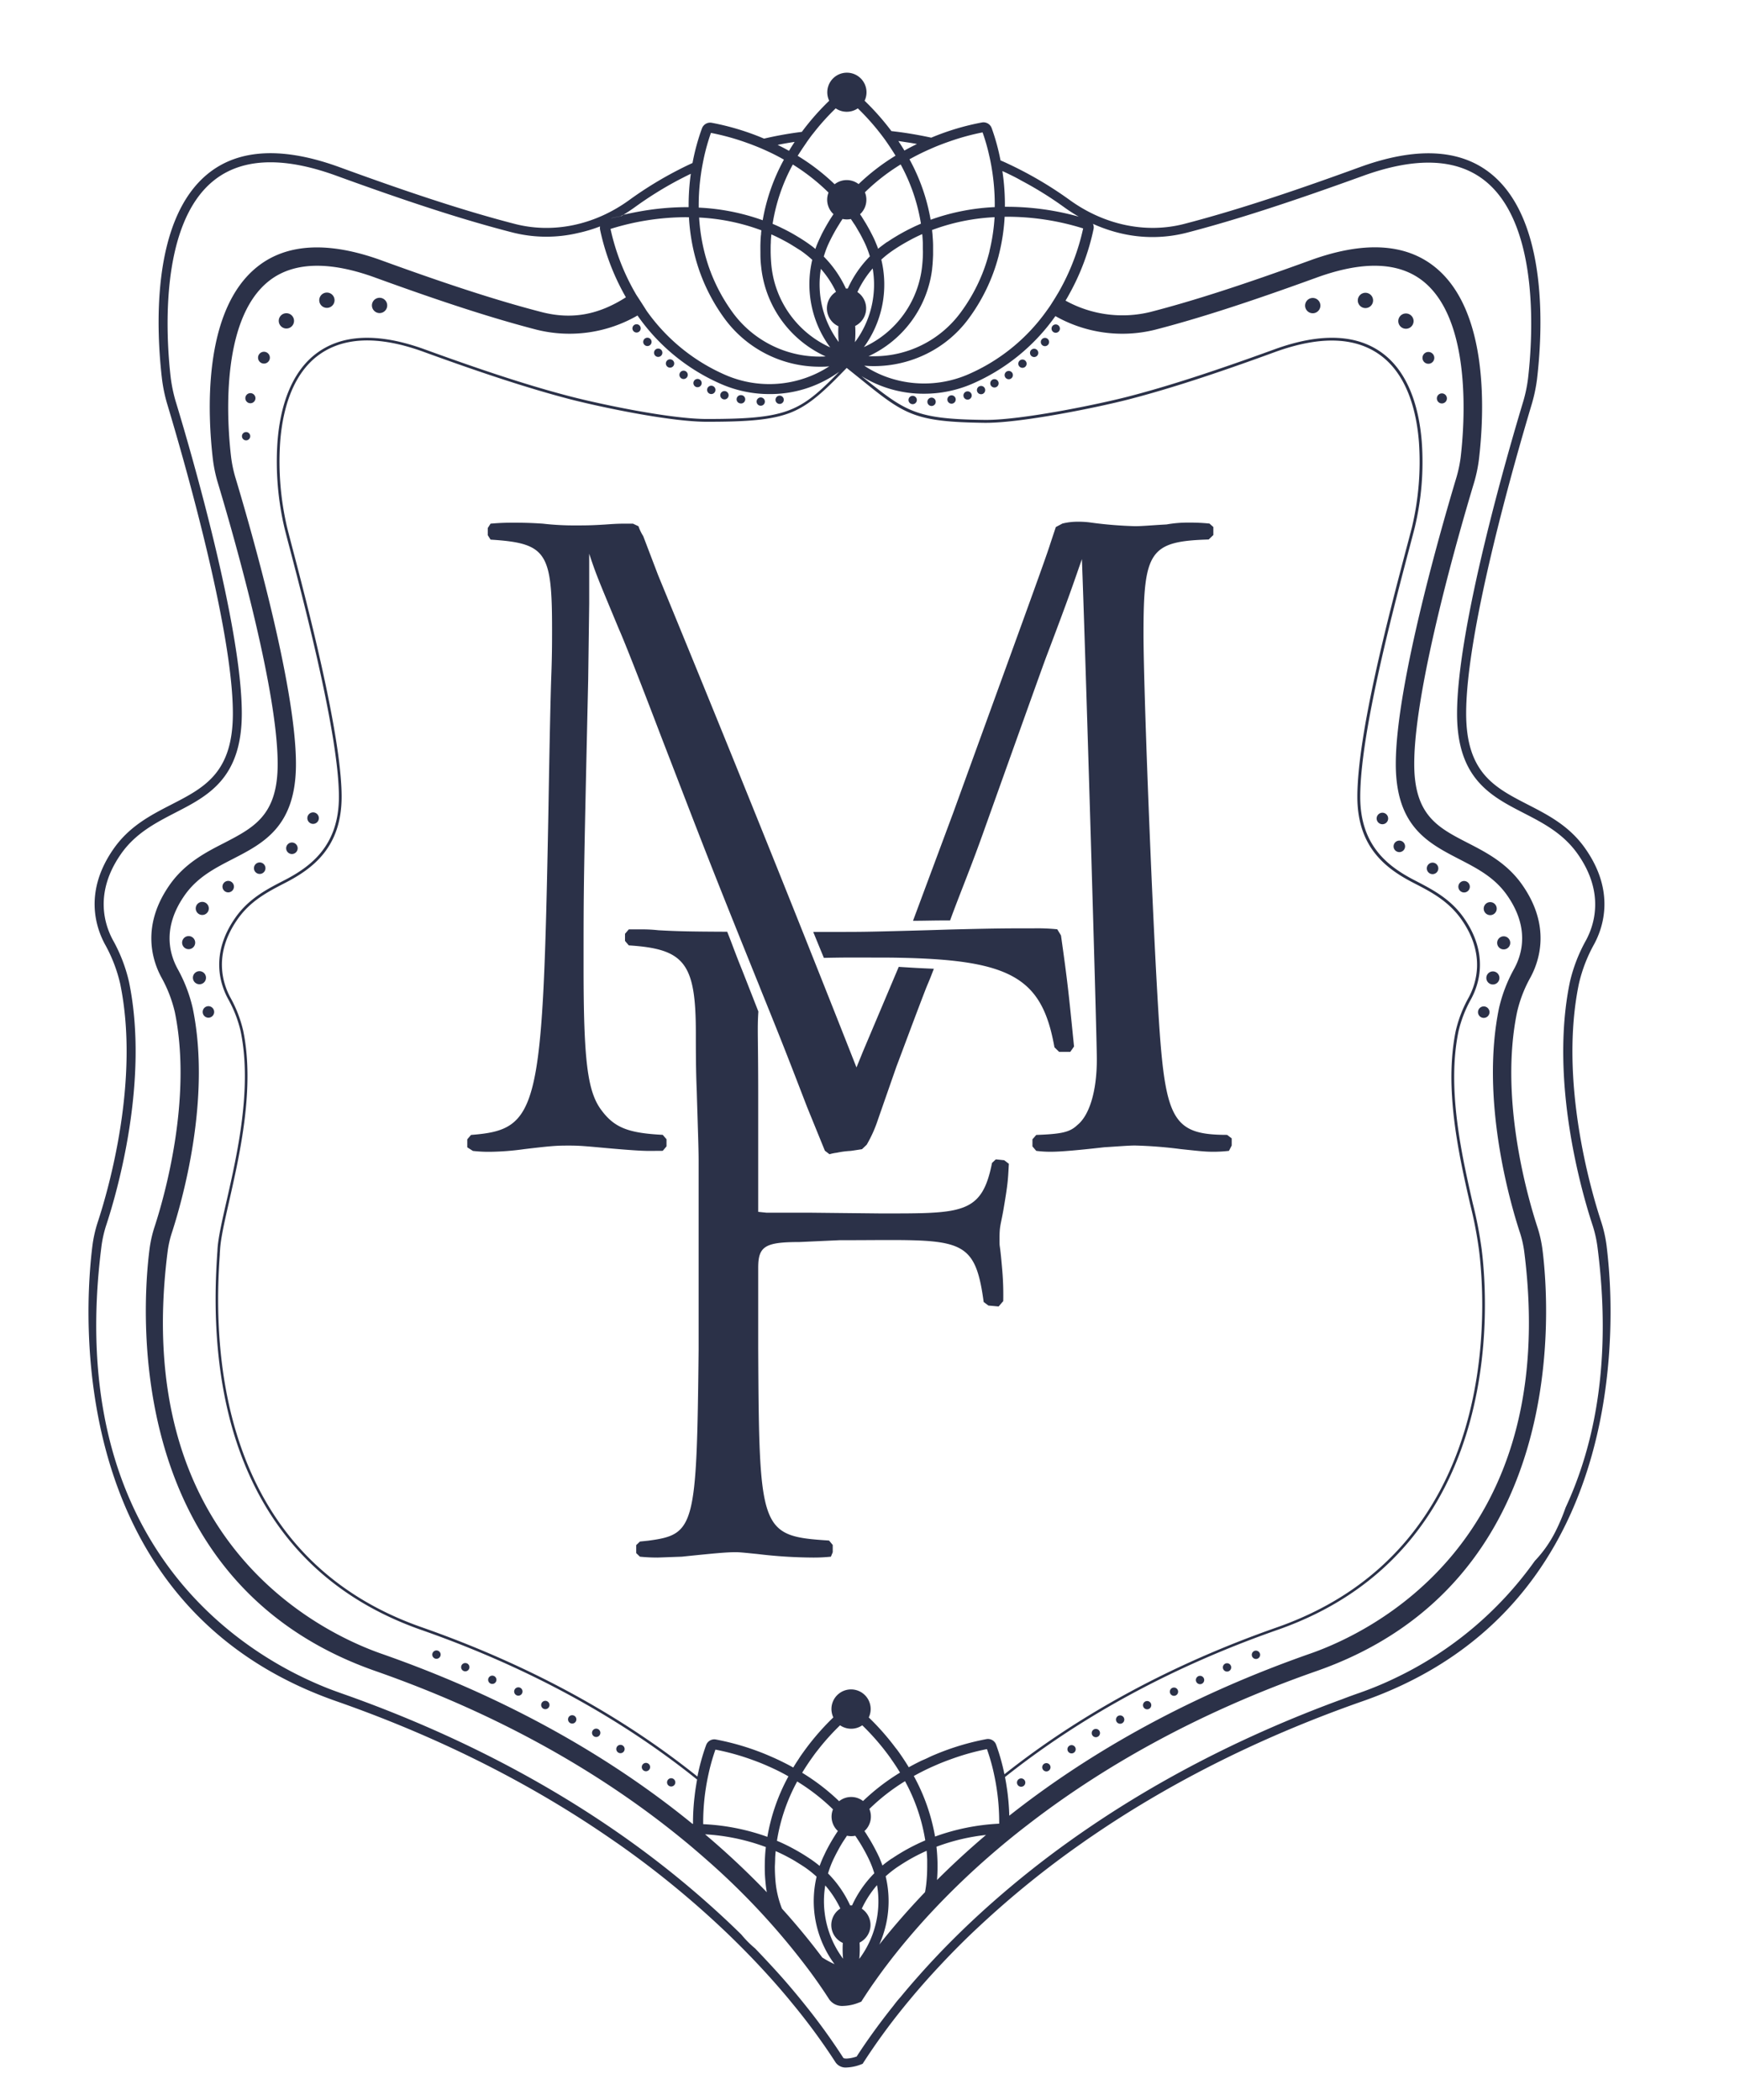 <svg xmlns="http://www.w3.org/2000/svg" id="Layer_1" data-name="Layer 1" viewBox="0 0 551 665"><defs><style>.cls-1{fill:#2b3148;}</style></defs><path class="cls-1" d="M367.11,325c-2.07-31.23-5-106.06-5-124.36,0-26.16,2-29.25,20.63-29.81l1.49-1.42v-2.53L383,165.78a59,59,0,0,0-6.49-.3,37.61,37.61,0,0,0-7.09.58c-5,.28-7.65.55-10,.55a127.42,127.42,0,0,1-13.88-1.13,27.14,27.14,0,0,0-4.12-.28,19.8,19.8,0,0,0-5,.58l-2.08,1.11-1.77,5.34c-1.47,4.79-11.79,32.93-30.67,85l-12.78,34.33c3.91,0,5.88-.11,11.74-.11,3.11-8.5,6.24-15.9,10.18-26.9,9.15-25.61,18-50.37,20.06-56,7.68-20.25,8.55-23.06,11.5-31.5.9,22.23,4.73,150.24,4.73,158.39,0,10.13-2.36,17.75-6.19,20.81-2.36,2.26-5,2.83-13,3.12l-1.2,1.39V363l1.2,1.41a34.17,34.17,0,0,0,4.72.28c3.24,0,9.14-.55,16.81-1.42,4.43-.27,7.67-.55,9.74-.55a137.26,137.26,0,0,1,14.45,1.13c5.3.56,7.66.84,10,.84a42.15,42.15,0,0,0,5.31-.28l.87-1.69v-2.26l-1.45-1.11C371.81,359.34,369.16,354.83,367.11,325Z"></path><path class="cls-1" d="M209.87,364.4l1.19-1.41v-2.26l-1.19-1.39c-10.92-.56-15.33-2.26-19.47-7.88-4.43-5.92-5.6-16-5.6-45.3,0-26.16,0-26.16,1.46-90.88l.32-24.18V175.33c2.34,7,2.65,7.59,9.43,23.92,1.77,3.93,7.38,18.29,13.27,33.76,11.46,29.64,13.47,35.15,24.25,62,1.69,4.22,3.63,9,5.83,14.48.51,1.25,1,2.44,1.43,3.56,6.67,16.49,7.9,19.6,14.8,37.51l5.62,13.8,1.46,1.12A14.31,14.31,0,0,1,265,365a27.33,27.33,0,0,1,4.14-.56c.3,0,2.05-.28,3.83-.56l1.48-1.41a40.85,40.85,0,0,0,3.54-7.88l5.89-16.89c1.19-3.09,6.5-17.44,9.45-25,.9-2.18,1-2.29,2.39-5.95-5.37-.24-5.37-.24-11.12-.6L273.29,332.9,271.22,338q-6.64-16.86-13.58-34.29c-1.14-2.85-2.27-5.72-3.42-8.59q-21.56-54.06-45.82-113l-4.72-12.38a14.16,14.16,0,0,1-1.49-3.1l-1.75-.83H199c-2.65,0-3.53,0-7.38.28-4.41.28-6.18.28-9.13.28a86.71,86.71,0,0,1-10.62-.56c-4.43-.3-7.09-.3-9.16-.3s-3.82,0-7.36.3l-.89,1.39v2.26l.89,1.41c17.71,1.12,19.47,3.93,19.47,28.41,0,4.21,0,8.72-.3,16.31-.29,9.57-.58,24.77-.87,41.93-1.78,94.53-2.95,100.15-24.5,101.85l-1.18,1.39v2.53l1.78,1.14a44.52,44.52,0,0,0,5.31.28,84.82,84.82,0,0,0,10.91-.84c9.43-1.13,10.62-1.13,14.45-1.13,3.55,0,5.89.28,12.1.83,6.48.58,10.62.86,13,.86Z"></path><path class="cls-1" d="M315.34,367.11l-1.2,1.12c-3.23,16.32-9.44,16-35.38,16L256.91,384H242.76l-2.66-.28v-36c0-19.59-.32-21.95.05-27.43-.44-1.12-4.73-12.09-5.24-13.35-2.22-5.47-2.93-7.68-4.63-11.91-12.22-.06-15.42-.13-21.74-.47a47.21,47.21,0,0,0-5.31-.28h-4.11l-1.2,1.4v2.26l1.2,1.41c17.7,1.12,21.23,5.62,21.23,27.83,0,5.36,0,11.55.29,18.31.3,10.41.59,18,.59,21.93v59.94c-.59,56.26-1.18,58.51-15.93,60.48l-2.66.28-1.17,1.12v2.54l1.17,1.13a55.14,55.14,0,0,0,5.61.28l7.67-.28c10.91-1.13,14.16-1.42,17.12-1.42,1.46,0,3.83.29,6.78.57a152.45,152.45,0,0,0,17.7,1.13,51.82,51.82,0,0,0,5.6-.28l.58-1.42V489.2l-1.17-1.4C240.69,486.39,240.4,485,240.1,427V401.43c0-6.75,2.08-8.15,13-8.15l12.69-.58c38,0,42.76-2.1,45.71,19.57l1.49,1.12,3.24.29,1.46-1.69a90.84,90.84,0,0,0-.29-9.57c-.88-10.4-.88-6.33-.88-10.27s.3-3.94,1.17-8.73c1.49-8.72,1.49-9.57,1.78-14.92L318,367.38Z"></path><path class="cls-1" d="M335.39,333.07h3.53l1.19-1.7c-1.77-17.72-2.07-20.54-4.13-35.17l-1.18-1.95a63.06,63.06,0,0,0-7.37-.3c-8,0-11.21,0-23.61.3l-3.53.09c-5.09.17-9.17.28-12.55.37-13.63.37-15.31.37-22.55.37l-7.67,0c1.75,4.29,1.75,4.29,3.37,8.22,6.62-.12,6.62-.12,16.68-.09,2.42,0,4.72,0,6.93.05,4.49.08,8.57.25,12.28.51,26.1,1.84,33.73,8.82,37.13,27.85Z"></path><path class="cls-1" d="M508.76,394.51a41.7,41.7,0,0,0-1.77-7.83c-3.25-9.91-13.35-44.65-7-75.21A47.87,47.87,0,0,1,504.79,299c3-5.52,6.61-16.76-2.63-30.09-5-7.29-11.82-10.79-18.4-14.17-10.45-5.38-19.48-10-19.48-28.87,0-26.92,16-81.94,20.86-98.18a51.23,51.23,0,0,0,1.57-7.53c1.75-14.73,3.81-50.58-14.77-65.31-9.73-7.71-23.65-8.36-41.35-1.92C407.1,61.5,390,67,375,70.9c-12.11,3.13-25.31.36-36.29-7.59A120.06,120.06,0,0,0,323,53.71q-1.95-1-3.93-1.92c-.74-.35-1.49-.69-2.24-1a67.25,67.25,0,0,0-2.82-10.29A2.76,2.76,0,0,0,311,38.77a79.34,79.34,0,0,0-16.1,4.82q-4.62-1-9.33-1.67c-1.1-.15-2.2-.29-3.29-.41a80.29,80.29,0,0,0-8.49-9.61,6.21,6.21,0,1,0-11.21,0,79.08,79.08,0,0,0-8.66,9.85l-1.42.19q-5.31.73-10.5,1.94h-.08a80.65,80.65,0,0,0-16.54-5,2.77,2.77,0,0,0-3.08,1.73,68.57,68.57,0,0,0-3,11l-.36.17c-1.33.61-2.64,1.25-3.94,1.92a118,118,0,0,0-15.69,9.61c-11,8-24.18,10.72-36.29,7.59-14.94-3.86-32.09-9.4-55.6-18-17.71-6.44-31.62-5.79-41.34,1.92C47.5,69.6,49.57,105.45,51.32,120.19a49.83,49.83,0,0,0,1.57,7.54C57.79,144,73.74,199,73.74,225.89c0,18.84-9,23.49-19.48,28.87-6.57,3.38-13.37,6.88-18.4,14.17-9.23,13.33-5.6,24.57-2.62,30.08a47.4,47.4,0,0,1,4.81,12.46c6.33,30.58-3.76,65.3-7,75.21a40.91,40.91,0,0,0-1.79,7.83c-2.36,18.74-9.75,113.73,77.21,144.15,35.26,12.33,63.65,27.56,86.25,43.08L196,584a295.34,295.34,0,0,1,34.81,28.66q4.33,4.19,8.13,8.18c4.12,4.33,7.78,8.47,11,12.35.81,1,1.58,1.92,2.34,2.86a197.59,197.59,0,0,1,12.38,17.08,3.88,3.88,0,0,0,3.47,1.52,13.86,13.86,0,0,0,4.6-1l.44-.17.25-.39A199.35,199.35,0,0,1,286,635.75c.74-.92,1.51-1.86,2.31-2.81,2.75-3.31,5.82-6.8,9.21-10.42,3.81-4.08,8-8.34,12.71-12.7a296,296,0,0,1,32.27-26.13q1.64-1.17,3.33-2.31c22.51-15.4,50.73-30.48,85.71-42.72C500,514.72,510,450.82,510,415.54A172.11,172.11,0,0,0,508.76,394.51ZM319.68,55.23c1.29.62,2.57,1.27,3.83,2A114.17,114.17,0,0,1,337,65.63c1.31.94,2.64,1.82,4,2.62l.6.35c-2-.56-4.68-1.22-7.89-1.8a84.92,84.92,0,0,0-15.49-1.32,73.45,73.45,0,0,0-.46-8.77c-.1-.87-.22-1.72-.34-2.54C318.2,54.51,318.94,54.86,319.68,55.23ZM316.24,81a.09.09,0,0,1,0-.05,63.09,63.09,0,0,0,1.9-12.32H319a80.79,80.79,0,0,1,24,3.7,71.27,71.27,0,0,1-7.62,19.91l-.16.28-.6,1c-.63,1.06-1.31,2.13-2,3.2l-.41.6c-.25.35-.49.7-.75,1.05a59.55,59.55,0,0,1-24.68,20.09,35.15,35.15,0,0,1-24.1,1.53,33.16,33.16,0,0,1-9-4.19c1,.08,2,.13,3,.13A37.65,37.65,0,0,0,293.49,112a36.6,36.6,0,0,0,13.11-10.93,58.07,58.07,0,0,0,7.45-13.37c.16-.41.32-.82.47-1.23.05-.13.1-.26.14-.39.48-1.31.89-2.62,1.26-3.92C316,81.81,316.14,81.42,316.24,81Zm165,309.08a33.7,33.7,0,0,1,1.45,6.35h0c11.62,91.95-48.92,120.58-67.75,127.16-41.24,14.43-72.35,33.17-95.34,51.34v-.2h0c-.06-2.16-.22-4.21-.44-6.15-.1-.87-.21-1.72-.34-2.54l-.09-.61c-.15-1-.31-1.86-.48-2.74,24.44-19.43,53.46-35.11,86.32-46.61,72.8-25.46,66.6-104.89,64.62-120.54A129.3,129.3,0,0,0,466.37,381c-3.49-15.32-8.26-36.3-4.51-54.43a39.11,39.11,0,0,1,4-10.26c2.53-4.68,5.62-14.22-2.21-25.52-4.25-6.16-10-9.1-15.49-11.95-8.62-4.43-17.42-11.05-17.42-26.52,0-19.8,10-57.63,15.36-78,.73-2.74,1.35-5.1,1.88-7.16a88.9,88.9,0,0,0,2.25-27.23c-1-12.71-5.08-22.26-11.85-27.63-8.23-6.52-20-7.08-34.87-1.66-19.56,7.11-33.83,11.72-46.27,14.94-9.77,2.52-33.51,7.38-44.93,7.38h-.44c-22.14-.26-25-2.59-39-13.81l-.09-.07a37.31,37.31,0,0,0,19.83,5.59,38.33,38.33,0,0,0,15.48-3.24,62.88,62.88,0,0,0,26.12-21.34,43,43,0,0,0,31.51,4.33c13.79-3.56,29.57-8.66,51.17-16.51,14.71-5.35,26-5,33.71,1.09,15.75,12.48,13.11,45.91,11.94,55.83a41.81,41.81,0,0,1-1.3,6.21C456.75,166,442,216.77,442,241.92c0,19.78,10.2,25,20.07,30.11,5.8,3,11.28,5.81,15.28,11.6,6.8,9.81,4.92,18,2.14,23.11a47.36,47.36,0,0,0-4.81,12.5C468.74,348.15,478.2,380.79,481.25,390.12ZM296.88,589.75q-.06-2.26-.27-4.44l-.06-.56.79-.29a64.33,64.33,0,0,1,14.9-3.44c-5.74,4.87-10.9,9.66-15.52,14.27.11-1.36.16-2.69.17-4C296.89,590.77,296.89,590.26,296.88,589.75Zm-.78-8.22a61.69,61.69,0,0,0-6.73-19.17c2-1.11,3.93-2.08,5.83-2.93l1.85-.81c.71-.3,1.4-.58,2.08-.84.87-.34,1.73-.65,2.55-.94a75.13,75.13,0,0,1,10.85-3,61.84,61.84,0,0,1,2.1,7.28c.18.81.36,1.66.53,2.56l.15.81c.13.74.26,1.52.37,2.32a69.57,69.57,0,0,1,.73,10.64A69.25,69.25,0,0,0,296.1,581.53Zm-26.28,21.8h-.61a35,35,0,0,0-7-10.12,32.34,32.34,0,0,1,1.82-4.72l.22-.44c.37-.76.76-1.51,1.16-2.23q1-1.89,2.19-3.63c.2-.32.41-.62.61-.93a6.1,6.1,0,0,0,1.36.15,6.67,6.67,0,0,0,1.27-.13c.2.29.4.58.59.88.78,1.17,1.52,2.38,2.22,3.66.39.69.76,1.41,1.13,2.14.1.21.21.42.31.64a30.14,30.14,0,0,1,1.77,4.55A35.23,35.23,0,0,0,269.82,603.33Zm-27.64-11.58c0,1.54.11,3.1.27,4.68.09.92.21,1.84.38,2.74a257.59,257.59,0,0,0-19.56-18.35,65.74,65.74,0,0,1,18.3,3.69l.94.34c0,.31-.07.61-.09.92-.13,1.3-.2,2.63-.23,4C242.18,590.42,242.17,591.09,242.18,591.75Zm-19.5-14.14a69.68,69.68,0,0,1,.74-10.76l.24-1.53c.1-.55.19-1.08.29-1.6s.24-1.22.37-1.79a63.82,63.82,0,0,1,2.23-7.93A76.2,76.2,0,0,1,238,557.16c.59.21,1.19.43,1.81.67.87.33,1.77.7,2.69,1.09l1.24.55c1.93.86,3.92,1.84,5.93,3A61.63,61.63,0,0,0,243,581.62,69.27,69.27,0,0,0,222.68,577.61Zm-3.23-.1h-.17c-23.27-19-55.33-38.77-98.48-53.87C102,517.06,41.43,488.43,53.06,396.47a32.51,32.51,0,0,1,1.44-6.36c3-9.31,12.52-41.93,6.53-70.88a47.38,47.38,0,0,0-4.82-12.51c-2.77-5.12-4.64-13.28,2.16-23.09,4-5.79,9.47-8.61,15.27-11.6,9.87-5.08,20.08-10.33,20.08-30.11C93.72,216.77,79,166,74.5,151.07a40.63,40.63,0,0,1-1.3-6.21C72,134.91,69.38,101.48,85.13,89c4.07-3.23,9.2-4.85,15.31-4.85,5.38,0,11.53,1.25,18.41,3.76,21.59,7.85,37.37,12.94,51.16,16.51a43.09,43.09,0,0,0,31.85-4.51l.19-.09-.17.09a62.88,62.88,0,0,0,26.33,21.63,38.3,38.3,0,0,0,15.48,3.24h0A37.23,37.23,0,0,0,265,118.23l.74-.51c-12.41,12.76-16.51,14.95-41.92,14.95-11.75,0-34-4.77-43-7.09-12.42-3.21-26.7-7.82-46.28-14.94-14.9-5.42-26.63-4.86-34.86,1.66-6.76,5.36-10.85,14.91-11.81,27.62a92,92,0,0,0,2.21,27.25c.39,1.58,1,3.93,1.79,6.9,4.62,17.65,15.45,59,15.45,78.21,0,15.47-8.8,22.09-17.42,26.52-5.52,2.84-11.23,5.78-15.49,11.95-7.82,11.29-4.74,20.83-2.21,25.51a39,39,0,0,1,4,10.26c3.68,17.8-1,38.62-4.47,53.83-1.43,6.28-2.66,11.71-2.86,15.25,0,.47-.06,1-.1,1.59-.56,9-2,33,5.44,57.25,9.4,30.47,29.34,51.22,59.27,61.69,33.3,11.65,62.64,27.58,87.27,47.36v0c-.12.62-.23,1.27-.33,1.94-.08.48-.16,1-.23,1.48s-.15,1.1-.21,1.67A71.09,71.09,0,0,0,219.45,577.51ZM240.8,79.84c0,.24,0,.49,0,.74q0,1.94.24,3.93a35.14,35.14,0,0,0,20.42,28.35,34.11,34.11,0,0,1-29.15-13.51,55.24,55.24,0,0,1-7.25-13.18c0-.12-.09-.24-.14-.36l-.45-1.25c-.45-1.32-.85-2.64-1.2-3.94,0-.1-.06-.21-.08-.31l-.21-.83a60.22,60.22,0,0,1-1.59-10.6,65.66,65.66,0,0,1,18.78,3.71l.93.34-.09.92c0,.22,0,.46-.06.69-.09,1.08-.14,2.18-.16,3.3C240.79,78.5,240.79,79.17,240.8,79.84Zm3.49,4.37c-.15-1.5-.23-3-.25-4.44,0-.26,0-.53,0-.79,0-.7,0-1.39.05-2.07,0-.91.09-1.81.17-2.69,1.23.54,2.44,1.13,3.63,1.76.94.5,1.87,1,2.79,1.57l1.16.72c.54.34,1.08.69,1.6,1a34.39,34.39,0,0,1,3.77,3A33.64,33.64,0,0,0,262.89,110,31.92,31.92,0,0,1,244.29,84.21Zm21.9-13.95.62-.93a6.07,6.07,0,0,0,1.35.15,6,6,0,0,0,1.28-.13c.2.29.4.58.59.88s.46.7.68,1c.53.85,1,1.71,1.54,2.61.38.69.76,1.41,1.12,2.14.11.21.22.42.32.64s.17.37.26.55a31.79,31.79,0,0,1,1.51,4,35.07,35.07,0,0,0-7,10.19h-.6a35.25,35.25,0,0,0-7-10.12,31.55,31.55,0,0,1,1.52-4.09l.3-.63c.07-.15.14-.3.22-.44.37-.76.76-1.5,1.16-2.23.49-.9,1-1.77,1.54-2.62Zm7.7-9.37a64,64,0,0,1,11.32-8.82,58.29,58.29,0,0,1,6.42,18.75l-.83.37c-.62.27-1.23.55-1.84.85s-1.17.57-1.76.88c-1.25.65-2.5,1.35-3.74,2.11-.81.49-1.61,1-2.41,1.55l-.06,0c-.51.34-1,.7-1.48,1.06s-1,.75-1.44,1.14c-.15-.45-.32-.89-.5-1.33s-.34-.83-.52-1.25-.28-.62-.43-.93-.39-.8-.6-1.19c-.46-.92-.95-1.81-1.45-2.68q-.31-.56-.66-1.11-.5-.83-1-1.62l-.56-.84a6.18,6.18,0,0,0,2-4.6A6.09,6.09,0,0,0,273.89,60.89Zm21.44,22.58q.1-1.39.15-2.76c0-.45,0-.9,0-1.35s0-1,0-1.53c0-1.07-.08-2.13-.16-3.17,0-.42-.07-.85-.11-1.27l-.06-.56.8-.29a65.43,65.43,0,0,1,19-3.77,60.34,60.34,0,0,1-1.61,10.69l0,.14c-.1.4-.21.8-.32,1.21-.34,1.24-.72,2.49-1.16,3.73-.06.19-.13.38-.2.57-.15.41-.31.83-.47,1.24A55,55,0,0,1,304,99.23a34,34,0,0,1-27.28,13.57h0c-.56,0-1.12,0-1.69,0a35.14,35.14,0,0,0,20.1-27.23h0l.1-1h0l.1-1Zm-3.07-3.58c0,1.41-.1,2.85-.25,4.32a31.89,31.89,0,0,1-18.44,25.7,33.63,33.63,0,0,0,5.51-27.71,33.11,33.11,0,0,1,3.81-3c.45-.3.9-.6,1.36-.89s1.08-.68,1.64-1q1.19-.7,2.4-1.35,1.84-1,3.75-1.83c.09.92.15,1.84.19,2.78,0,.55,0,1.1,0,1.66S292.27,79.44,292.26,79.89ZM318.07,561.8a66,66,0,0,0-2.64-9.39,2.75,2.75,0,0,0-3.08-1.73,80.48,80.48,0,0,0-16.1,4.83c-.73.3-1.48.62-2.24,1s-1.49.68-2.24,1l-1.6.8c-.79.41-1.59.83-2.39,1.28-.4-.66-.79-1.29-1.2-1.92-.24-.37-.47-.73-.72-1.09-.42-.63-.84-1.24-1.27-1.84s-.64-.88-1-1.31a79.65,79.65,0,0,0-8.48-9.62,6.21,6.21,0,1,0-11.82-2.68,6.29,6.29,0,0,0,.6,2.67,79.91,79.91,0,0,0-8.66,9.85c-.26.36-.53.72-.79,1.09-.49.68-1,1.38-1.45,2.11l-.54.82c-.43.65-.84,1.31-1.25,2-.83-.46-1.66-.9-2.48-1.32l-1.12-.56c-.92-.45-1.83-.88-2.72-1.27l-1.65-.72a80.62,80.62,0,0,0-16.53-5,2.76,2.76,0,0,0-3.08,1.73,67.36,67.36,0,0,0-2.77,10C196.26,542.83,167,527,133.73,515.32,104.07,505,84.3,484.38,75,454.19c-7.45-24.13-6-48-5.4-56.95,0-.58.06-1.12.09-1.59.2-3.47,1.42-8.87,2.84-15.12,3.46-15.28,8.2-36.2,4.48-54.18a40.16,40.16,0,0,0-4.06-10.5c-2.44-4.51-5.4-13.7,2.17-24.62,4.13-6,9.74-8.87,15.17-11.67,8.85-4.55,17.89-11.35,17.89-27.28,0-19.34-10.85-60.75-15.49-78.42-.78-3-1.39-5.32-1.78-6.9a91.24,91.24,0,0,1-2.19-27c.94-12.46,4.92-21.8,11.49-27,8-6.32,19.44-6.84,34-1.53,19.61,7.13,33.9,11.75,46.36,15,9,2.32,31.37,7.12,43.2,7.12,12.6,0,20.61-.49,26.86-3,6-2.47,10.66-7,17.49-14.05l4.21,3.38c14.1,11.37,17,13.73,39.48,14h.45c11.49,0,35.34-4.88,45.14-7.41,12.47-3.23,26.76-7.84,46.35-15,14.61-5.31,26.06-4.8,34.05,1.53,8.32,6.6,10.86,18.33,11.53,27a89.46,89.46,0,0,1-2.23,27c-.53,2.05-1.15,4.42-1.88,7.15-5.37,20.37-15.39,58.27-15.39,78.18,0,15.93,9,22.73,17.9,27.29,5.43,2.79,11,5.68,15.16,11.67,7.58,10.92,4.61,20.11,2.16,24.62A40.1,40.1,0,0,0,461,326.35c-3.78,18.32,1,39.4,4.51,54.79a128.84,128.84,0,0,1,2.82,14.54c2,15.55,8.13,94.4-64.05,119.64C371.5,526.8,342.51,542.43,318.07,561.8ZM269.55,569a6.16,6.16,0,0,0-3.83,1.33,68,68,0,0,0-11.7-9c.89-1.47,1.81-2.88,2.74-4.2l.56-.79c.51-.71,1-1.4,1.55-2.06.27-.36.55-.7.82-1.05a75,75,0,0,1,6.33-6.93,6.22,6.22,0,0,0,3.53,1.09,6.15,6.15,0,0,0,3.5-1.09,75.47,75.47,0,0,1,6.2,6.78c.32.39.64.79.95,1.2.47.6.94,1.22,1.4,1.86.24.32.47.65.7,1,.92,1.3,1.83,2.68,2.71,4.14a67.65,67.65,0,0,0-11.71,9A6.13,6.13,0,0,0,269.55,569Zm-8.91,19.12a1.6,1.6,0,0,0-.1.23c-.36.82-.68,1.64-1,2.47-.87-.72-1.78-1.41-2.73-2.06l-.19-.12c-.85-.57-1.7-1.12-2.55-1.64q-2.5-1.51-5-2.75c-.78-.38-1.55-.74-2.33-1.08l-.71-.3a58.46,58.46,0,0,1,6.41-18.78,64.14,64.14,0,0,1,11.34,8.82,6.17,6.17,0,0,0,1.55,6.86c-.2.3-.4.59-.59.89-.36.56-.72,1.13-1.07,1.72-.72,1.18-1.4,2.42-2.05,3.69l-.09.18h0l-.42.88v0l-.47,1Zm10.17-484.91a6.2,6.2,0,0,0,.7-10.73A31.8,31.8,0,0,1,276.35,85a30.49,30.49,0,0,1-5.62,23.35A33,33,0,0,0,270.81,103.18Zm-6.09-10.8a6.21,6.21,0,0,0,.78,10.89,32.91,32.91,0,0,0,.09,5,30.49,30.49,0,0,1-5.65-23.17A31.91,31.91,0,0,1,264.72,92.38ZM245.46,588.83c0-.91.09-1.81.17-2.69,1.23.54,2.45,1.13,3.64,1.76.94.5,1.87,1,2.78,1.57s1.86,1.15,2.77,1.76a34.39,34.39,0,0,1,3.77,3,33.58,33.58,0,0,0,5.68,27.71,31.69,31.69,0,0,1-3.89-2.12c-3.44-4.6-7.67-9.83-12.76-15.47a30.92,30.92,0,0,1-2-8.18c-.17-1.78-.25-3.53-.25-5.24C245.42,590.2,245.43,589.51,245.46,588.83ZM261.33,597a32.24,32.24,0,0,1,4.78,7.32,6.21,6.21,0,0,0,.78,10.89,32.9,32.9,0,0,0,.08,5A30.49,30.49,0,0,1,261.33,597ZM272.2,615.1a6.21,6.21,0,0,0,.7-10.73,32.08,32.08,0,0,1,4.83-7.46,30.44,30.44,0,0,1-5.62,23.35A34.25,34.25,0,0,0,272.2,615.1Zm5.8-27.88c-.19-.4-.39-.79-.59-1.18-.67-1.31-1.37-2.57-2.11-3.79q-.51-.82-1-1.62l-.56-.84a6.2,6.2,0,0,0,1.56-7A63.89,63.89,0,0,1,286.59,564,58.45,58.45,0,0,1,293,582.74l-.84.37c-.61.27-1.23.55-1.84.85a61.76,61.76,0,0,0-5.5,3c-.8.49-1.61,1-2.4,1.55l-.07,0c-1,.69-2,1.42-2.91,2.19-.31-.86-.65-1.72-1-2.57C278.3,587.85,278.15,587.54,278,587.22Zm2.46,6.9a33.11,33.11,0,0,1,3.81-3c1-.66,2-1.3,3-1.9q1.19-.71,2.4-1.35c1.23-.65,2.48-1.26,3.76-1.83.08.91.14,1.84.18,2.78,0,.55,0,1.1,0,1.66a54.47,54.47,0,0,1-.25,5.65c-.1,1-.25,2-.44,3-5.73,6-10.53,11.58-14.48,16.61A33.61,33.61,0,0,0,280.46,594.12ZM295.67,46.7c.7-.3,1.39-.58,2.08-.84.87-.34,1.72-.65,2.55-.94a75.13,75.13,0,0,1,10.85-3,62.29,62.29,0,0,1,2.09,7.28c.19.81.37,1.66.54,2.56l.15.81c.13.75.25,1.52.37,2.32A69.73,69.73,0,0,1,315,65.58a69.19,69.19,0,0,0-20.3,4A61.7,61.7,0,0,0,288,50.44c2-1.11,3.94-2.08,5.83-2.93Zm-7.94-1.56c.89.14,1.77.29,2.65.46-.53.25-1.06.52-1.6.79-.79.41-1.58.83-2.38,1.28-.4-.66-.8-1.29-1.2-1.92l-.72-1.09C285.56,44.8,286.65,45,287.73,45.14Zm-32.35,0c.18-.27.37-.53.55-.79.52-.71,1-1.4,1.55-2.06l.83-1.05a75,75,0,0,1,6.33-6.93,6.21,6.21,0,0,0,7,0,77,77,0,0,1,6.2,6.78l.95,1.2c.46.6.93,1.22,1.4,1.86l.7,1q1.38,2,2.7,4.14a68.09,68.09,0,0,0-11.7,9,6.21,6.21,0,0,0-7.59.05,67.38,67.38,0,0,0-11.7-9C253.52,47.89,254.45,46.48,255.38,45.16Zm7,15.8a6.37,6.37,0,0,0-.44,2.31,6.23,6.23,0,0,0,2,4.56c-.2.29-.39.58-.58.88-.37.56-.73,1.13-1.08,1.72-.19.32-.39.65-.58,1-.51.88-1,1.78-1.47,2.71a.89.89,0,0,0-.08.17h0l-.42.88,0,0-.47,1h0c0,.08-.07.15-.1.23-.15.35-.3.7-.43,1s-.37,1-.53,1.43c-.51-.43-1-.84-1.57-1.23-.38-.29-.77-.56-1.17-.83l-.18-.13c-.85-.57-1.7-1.12-2.56-1.63-1.28-.79-2.58-1.52-3.88-2.18-.38-.2-.77-.39-1.15-.57-.77-.39-1.55-.75-2.32-1.08l-.71-.31a58.21,58.21,0,0,1,6.4-18.78A64.61,64.61,0,0,1,262.39,61ZM250.28,45.14l1.36-.21-.54.83c-.42.64-.83,1.31-1.24,2-.84-.46-1.66-.9-2.48-1.32l-1.13-.56C247.59,45.6,248.93,45.36,250.28,45.14ZM222,54.93q.11-.78.24-1.53c.09-.55.19-1.08.29-1.6s.24-1.22.36-1.79a66.34,66.34,0,0,1,2.24-7.93,76.16,76.16,0,0,1,11.43,3.16c.59.21,1.2.43,1.81.67.88.34,1.78.7,2.7,1.09l1.24.55c1.92.86,3.91,1.84,5.93,3a61.64,61.64,0,0,0-6.72,19.19,69.21,69.21,0,0,0-20.26-4A69.77,69.77,0,0,1,222,54.93Zm-21,10.7a115.77,115.77,0,0,1,13.53-8.47q1.91-1,3.84-1.95l.39-.18c-.08.54-.15,1.11-.22,1.68a73,73,0,0,0-.47,8.88A85.26,85.26,0,0,0,202.31,67c-1.81.33-3.45.68-4.88,1C198.64,67.26,199.83,66.47,201,65.63ZM193.79,69l.68-.14c.67-.14,1.36-.27,2.09-.4l.63-.38.24-.06-.73.44c-.73.13-1.42.26-2.09.4l-.78.16-.38.08Zm23.55-.2h.83a62.46,62.46,0,0,0,1.89,12.27c.06.24.12.47.19.7l.06.24c.38,1.38.82,2.76,1.31,4.15.14.37.27.74.42,1.11,0,.1.07.2.11.3a58.09,58.09,0,0,0,7.57,13.68,37.31,37.31,0,0,0,29.89,14.87c1,0,2,0,3-.13a34.85,34.85,0,0,1-33.07,2.66,59.7,59.7,0,0,1-24.89-20.39l0,0v0c-.05-.14-2.16-3.4-3.21-5l-.54-.95a70.83,70.83,0,0,1-7.57-19.82A80.79,80.79,0,0,1,217.34,68.77ZM495.76,477.39a62.93,62.93,0,0,1-3.15,7.46,38.72,38.72,0,0,1-6.58,9.39,114.59,114.59,0,0,1-44,37A108.67,108.67,0,0,1,430.6,536c-1.84.64-3.67,1.3-5.47,2-33.68,12.31-60.95,27.24-82.79,42.41-1.16.8-2.31,1.61-3.44,2.42a302.61,302.61,0,0,0-24.51,19.45c-2.62,2.31-5.13,4.61-7.52,6.87q-5.52,5.25-10.23,10.23-3.11,3.29-5.87,6.42-3,3.38-5.6,6.55Q284,633.64,283,635c-5.05,6.32-8.92,11.84-11.73,16.19-2,.68-3.95.81-4.22.41a196.45,196.45,0,0,0-11.7-16.25c-.71-.89-1.45-1.81-2.21-2.74-1.94-2.35-4-4.8-6.28-7.34s-5-5.46-7.73-8.31a32.45,32.45,0,0,1-4.37-4.4q-4.35-4.28-9.28-8.71A300.73,300.73,0,0,0,199.53,583c-1.12-.81-2.26-1.61-3.41-2.41-22.16-15.45-50-30.67-84.43-43.14-1.41-.51-2.83-1-4.27-1.52-2.26-.79-5.07-1.87-8.26-3.3C72.87,520.94,20.61,485.8,32.1,394.87a37.07,37.07,0,0,1,1.66-7.3c3.3-10.08,13.56-45.41,7.09-76.68a49.94,49.94,0,0,0-5.1-13.23c-2.67-4.94-5.91-15,2.46-27.11,4.62-6.7,11.1-10,17.36-13.25,10.34-5.32,21-10.82,21-31.41,0-27.3-16-82.66-21-99a48.76,48.76,0,0,1-1.48-7.08c-1.32-11.12-4.23-48.51,13.71-62.73,4.78-3.79,10.75-5.69,17.84-5.69q9.15,0,20.76,4.21c23.59,8.59,40.82,14.15,55.85,18a43.58,43.58,0,0,0,20.84.17A47,47,0,0,0,190,71.7a1.23,1.23,0,0,1,0,.19,2.9,2.9,0,0,0,0,.72,73.67,73.67,0,0,0,7.7,20.64l.5.89c-8.7,5.56-17.14,7.15-26.75,4.66-13.6-3.52-29.22-8.56-50.63-16.35-16.72-6.08-30-5.41-39.31,2-17.61,14-15.71,47.37-14.08,61.11a44.86,44.86,0,0,0,1.5,7.15c4.45,14.77,19,64.84,19,89.2,0,16.24-7.47,20.08-16.92,25-5.9,3-12.58,6.47-17.4,13.45-8.92,12.88-5.39,23.8-2.49,29.14a42.38,42.38,0,0,1,4.25,11C61,348,51.92,379.34,49,388.29a38.91,38.91,0,0,0-1.68,7.46c-2.19,17.32-9,105.18,71.58,133.37,39.35,13.77,69.28,31.49,91.61,48.8q1.88,1.46,3.68,2.9c2,1.62,4,3.24,5.85,4.84,1.31,1.11,2.58,2.22,3.83,3.32a228.39,228.39,0,0,1,32.84,35.57c.87,1.19,1.69,2.33,2.45,3.42l1.34,1.95c.64.94,1.23,1.84,1.78,2.69.09.14.18.29.28.43a5,5,0,0,0,4.49,2.12,14.32,14.32,0,0,0,4.8-1l.88-.34.51-.8,1.22-1.87c.56-.84,1.16-1.73,1.8-2.66.15-.2.29-.41.44-.62.71-1,1.46-2.07,2.27-3.17.58-.8,1.19-1.63,1.84-2.47,3.57-4.73,8-10.1,13.32-15.88A248,248,0,0,1,315.8,585.6c1.17-1,2.37-2,3.59-3,.82-.67,1.64-1.34,2.48-2,1.25-1,2.53-2,3.84-3,22.27-17.2,52.06-34.78,91.16-48.46,80.61-28.19,73.77-116,71.59-133.37a39.35,39.35,0,0,0-1.69-7.45c-2.93-9-12.06-40.38-6.36-67.87a41.45,41.45,0,0,1,4.23-10.95c2.9-5.36,6.44-16.28-2.48-29.15-4.82-7-11.5-10.43-17.39-13.46-9.46-4.87-16.93-8.71-16.93-25,0-24.36,14.53-74.43,19-89.24a46.56,46.56,0,0,0,1.48-7.13c1.64-13.72,3.53-47.14-14.08-61.09-9.35-7.42-22.57-8.09-39.31-2-21.41,7.79-37,12.83-50.63,16.35a37.2,37.2,0,0,1-26.88-3.59h0l.63-1.07c.17-.3.34-.6.5-.9A73.36,73.36,0,0,0,346.3,72.5a2.56,2.56,0,0,0-.2-1.62,47.51,47.51,0,0,0,8.78,3,43.58,43.58,0,0,0,20.84-.17c15-3.89,32.26-9.46,55.84-18,16.72-6.07,29.7-5.58,38.61,1.48,17.94,14.22,15,51.61,13.7,62.72a46.33,46.33,0,0,1-1.47,7.07c-4.93,16.32-21,71.68-21,99,0,20.59,10.69,26.09,21,31.41,6.27,3.22,12.74,6.55,17.37,13.26,8.36,12.07,5.13,22.16,2.45,27.11a50.37,50.37,0,0,0-5.1,13.22c-6.47,31.26,3.8,66.6,7.1,76.69a38.52,38.52,0,0,1,1.66,7.29h0C510.39,430.14,505.25,457,495.76,477.39Z"></path><path class="cls-1" d="M453.45,273.16a1.82,1.82,0,1,0,2,1.57A1.82,1.82,0,0,0,453.45,273.16Z"></path><circle class="cls-1" cx="463.64" cy="280.79" r="1.82" transform="translate(-65.58 398) rotate(-43.69)"></circle><path class="cls-1" d="M472.18,289.75a2.06,2.06,0,1,0-2.32-1.77A2.06,2.06,0,0,0,472.18,289.75Z"></path><path class="cls-1" d="M476.44,300.6a2.07,2.07,0,1,0-2.32-1.78A2.06,2.06,0,0,0,476.44,300.6Z"></path><path class="cls-1" d="M474.8,309.39a2.07,2.07,0,1,0-1.78,2.32A2.07,2.07,0,0,0,474.8,309.39Z"></path><path class="cls-1" d="M469.66,318.68a1.82,1.82,0,1,0,2,1.57A1.83,1.83,0,0,0,469.66,318.68Z"></path><path class="cls-1" d="M397.53,522.67a1.32,1.32,0,1,0,1.5,1.14A1.35,1.35,0,0,0,397.53,522.67Z"></path><path class="cls-1" d="M388.39,526.66a1.32,1.32,0,1,0,1.48,1.13A1.32,1.32,0,0,0,388.39,526.66Z"></path><path class="cls-1" d="M379.84,530.65a1.32,1.32,0,1,0,1.48,1.13A1.32,1.32,0,0,0,379.84,530.65Z"></path><path class="cls-1" d="M371.58,534.36a1.31,1.31,0,1,0,1.48,1.13A1.31,1.31,0,0,0,371.58,534.36Z"></path><path class="cls-1" d="M363.09,538.63a1.31,1.31,0,1,0,1.47,1.13A1.3,1.3,0,0,0,363.09,538.63Z"></path><path class="cls-1" d="M354.54,543.18a1.32,1.32,0,1,0,1.48,1.14A1.33,1.33,0,0,0,354.54,543.18Z"></path><path class="cls-1" d="M346.85,547.46a1.3,1.3,0,0,0-1.13,1.47,1.31,1.31,0,1,0,2.6-.34A1.3,1.3,0,0,0,346.85,547.46Z"></path><path class="cls-1" d="M339.15,552.59a1.31,1.31,0,1,0,1.48,1.13A1.31,1.31,0,0,0,339.15,552.59Z"></path><path class="cls-1" d="M331.18,558.29a1.31,1.31,0,1,0,.34,2.6,1.31,1.31,0,1,0-.34-2.6Z"></path><path class="cls-1" d="M323.2,563.13a1.32,1.32,0,1,0,1.47,1.13A1.32,1.32,0,0,0,323.2,563.13Z"></path><path class="cls-1" d="M415.59,94.35a2.42,2.42,0,1,0,2.53,2.3A2.42,2.42,0,0,0,415.59,94.35Z"></path><path class="cls-1" d="M432.07,92.73a2.42,2.42,0,1,0,2.72,2.08A2.42,2.42,0,0,0,432.07,92.73Z"></path><path class="cls-1" d="M444.89,99.28a2.42,2.42,0,1,0,2.72,2.08A2.42,2.42,0,0,0,444.89,99.28Z"></path><path class="cls-1" d="M452.56,115.17a1.87,1.87,0,1,0-2.09-1.61A1.86,1.86,0,0,0,452.56,115.17Z"></path><path class="cls-1" d="M456.81,127.73a1.59,1.59,0,1,0-1.79-1.37A1.58,1.58,0,0,0,456.81,127.73Z"></path><path class="cls-1" d="M77.76,136.82a1.31,1.31,0,1,0,.34,2.6,1.31,1.31,0,0,0-.34-2.6Z"></path><path class="cls-1" d="M319.27,117.47a1.31,1.31,0,1,0,.34,2.6,1.31,1.31,0,0,0-.34-2.6Z"></path><path class="cls-1" d="M310.5,122.22a1.31,1.31,0,1,0,1.47,1.13A1.3,1.3,0,0,0,310.5,122.22Z"></path><path class="cls-1" d="M306.22,123.93a1.31,1.31,0,1,0,1.48,1.13A1.31,1.31,0,0,0,306.22,123.93Z"></path><path class="cls-1" d="M294.83,125.92a1.32,1.32,0,1,0,1.47,1.13A1.32,1.32,0,0,0,294.83,125.92Z"></path><path class="cls-1" d="M288.84,125.35a1.32,1.32,0,1,0,1.48,1.13A1.32,1.32,0,0,0,288.84,125.35Z"></path><path class="cls-1" d="M323.61,113.85a1.33,1.33,0,0,0-1.14,1.48,1.32,1.32,0,0,0,1.48,1.13,1.3,1.3,0,0,0,1.13-1.47A1.32,1.32,0,0,0,323.61,113.85Z"></path><path class="cls-1" d="M327.31,110.44a1.31,1.31,0,0,0,.34,2.6,1.31,1.31,0,1,0-.34-2.6Z"></path><path class="cls-1" d="M330.73,107a1.31,1.31,0,1,0,1.47,1.13A1.3,1.3,0,0,0,330.73,107Z"></path><path class="cls-1" d="M334.15,102.74a1.32,1.32,0,1,0,1.47,1.13A1.32,1.32,0,0,0,334.15,102.74Z"></path><path class="cls-1" d="M314.84,120.06a1.32,1.32,0,1,0,.34,2.61,1.32,1.32,0,0,0-.34-2.61Z"></path><path class="cls-1" d="M301.16,125.19a1.32,1.32,0,1,0,1.47,1.13A1.31,1.31,0,0,0,301.16,125.19Z"></path><path class="cls-1" d="M92.2,270.4a1.82,1.82,0,1,0-1.57-2A1.82,1.82,0,0,0,92.2,270.4Z"></path><path class="cls-1" d="M82,276.71a1.82,1.82,0,1,0-1.57-2A1.82,1.82,0,0,0,82,276.71Z"></path><circle class="cls-1" cx="72.27" cy="280.73" r="1.82" transform="translate(-196.35 171.76) rotate(-53.48)"></circle><path class="cls-1" d="M63.73,289.69A2.07,2.07,0,1,0,62,287.37,2.06,2.06,0,0,0,63.73,289.69Z"></path><path class="cls-1" d="M61.79,298.75a2.07,2.07,0,1,0-2.32,1.78A2.07,2.07,0,0,0,61.79,298.75Z"></path><path class="cls-1" d="M65.21,309.87a2.07,2.07,0,1,0-2.32,1.77A2.06,2.06,0,0,0,65.21,309.87Z"></path><path class="cls-1" d="M66.25,318.62a1.82,1.82,0,1,0,1.56,2A1.83,1.83,0,0,0,66.25,318.62Z"></path><path class="cls-1" d="M138.38,522.61a1.32,1.32,0,1,0,1.14,1.48A1.31,1.31,0,0,0,138.38,522.61Z"></path><path class="cls-1" d="M147.51,526.6a1.3,1.3,0,0,0-1.47,1.13,1.31,1.31,0,1,0,2.6.34A1.3,1.3,0,0,0,147.51,526.6Z"></path><path class="cls-1" d="M156.06,530.59a1.31,1.31,0,1,0-.34,2.6,1.31,1.31,0,0,0,.34-2.6Z"></path><path class="cls-1" d="M164.32,534.29a1.32,1.32,0,1,0,1.13,1.48A1.31,1.31,0,0,0,164.32,534.29Z"></path><path class="cls-1" d="M172.82,538.56A1.32,1.32,0,1,0,174,540,1.32,1.32,0,0,0,172.82,538.56Z"></path><path class="cls-1" d="M181.36,543.12a1.3,1.3,0,0,0-1.47,1.13,1.32,1.32,0,1,0,1.47-1.13Z"></path><path class="cls-1" d="M189.06,547.39a1.32,1.32,0,1,0-.35,2.61,1.32,1.32,0,0,0,.35-2.61Z"></path><path class="cls-1" d="M196.75,552.52a1.32,1.32,0,1,0-.34,2.61,1.32,1.32,0,0,0,.34-2.61Z"></path><path class="cls-1" d="M204.73,558.22a1.32,1.32,0,1,0,1.13,1.48A1.32,1.32,0,0,0,204.73,558.22Z"></path><path class="cls-1" d="M212.71,563.07a1.31,1.31,0,1,0,1.13,1.47A1.32,1.32,0,0,0,212.71,563.07Z"></path><path class="cls-1" d="M120.08,99.13a2.42,2.42,0,1,0-2.3-2.54A2.44,2.44,0,0,0,120.08,99.13Z"></path><path class="cls-1" d="M103.2,97.46a2.42,2.42,0,1,0-2.08-2.72A2.41,2.41,0,0,0,103.2,97.46Z"></path><path class="cls-1" d="M90.38,104a2.42,2.42,0,1,0-2.09-2.72A2.44,2.44,0,0,0,90.38,104Z"></path><path class="cls-1" d="M83.83,111.4a1.87,1.87,0,1,0,1.61,2.1A1.87,1.87,0,0,0,83.83,111.4Z"></path><path class="cls-1" d="M79.51,124.5a1.6,1.6,0,1,0,1.37,1.79A1.6,1.6,0,0,0,79.51,124.5Z"></path><path class="cls-1" d="M98.91,260.86a1.82,1.82,0,1,0-1.57-2A1.82,1.82,0,0,0,98.91,260.86Z"></path><path class="cls-1" d="M216.29,120a1.32,1.32,0,1,0-1.13-1.48A1.32,1.32,0,0,0,216.29,120Z"></path><path class="cls-1" d="M225.06,124.76a1.32,1.32,0,1,0-1.13-1.48A1.32,1.32,0,0,0,225.06,124.76Z"></path><path class="cls-1" d="M229.34,126.47a1.32,1.32,0,0,0,.34-2.61,1.32,1.32,0,1,0-.34,2.61Z"></path><path class="cls-1" d="M240.73,128.46A1.31,1.31,0,1,0,239.6,127,1.32,1.32,0,0,0,240.73,128.46Z"></path><path class="cls-1" d="M246.72,127.89a1.31,1.31,0,1,0-1.13-1.47A1.3,1.3,0,0,0,246.72,127.89Z"></path><path class="cls-1" d="M212,116.4a1.32,1.32,0,1,0-1.13-1.48A1.32,1.32,0,0,0,212,116.4Z"></path><path class="cls-1" d="M208.25,113a1.32,1.32,0,1,0-1.13-1.48A1.32,1.32,0,0,0,208.25,113Z"></path><path class="cls-1" d="M204.83,109.56a1.32,1.32,0,1,0-1.13-1.48A1.32,1.32,0,0,0,204.83,109.56Z"></path><path class="cls-1" d="M201.41,105.28a1.31,1.31,0,1,0-1.13-1.47A1.32,1.32,0,0,0,201.41,105.28Z"></path><path class="cls-1" d="M220.73,122.6a1.31,1.31,0,1,0-1.14-1.47A1.31,1.31,0,0,0,220.73,122.6Z"></path><path class="cls-1" d="M234.4,127.73a1.32,1.32,0,1,0,.35-2.61,1.33,1.33,0,0,0-1.48,1.14A1.31,1.31,0,0,0,234.4,127.73Z"></path><path class="cls-1" d="M438,257.36a1.82,1.82,0,1,0,1.57,2A1.82,1.82,0,0,0,438,257.36Z"></path><path class="cls-1" d="M443.37,266.19a1.82,1.82,0,1,0,1.56,2A1.83,1.83,0,0,0,443.37,266.19Z"></path></svg>
